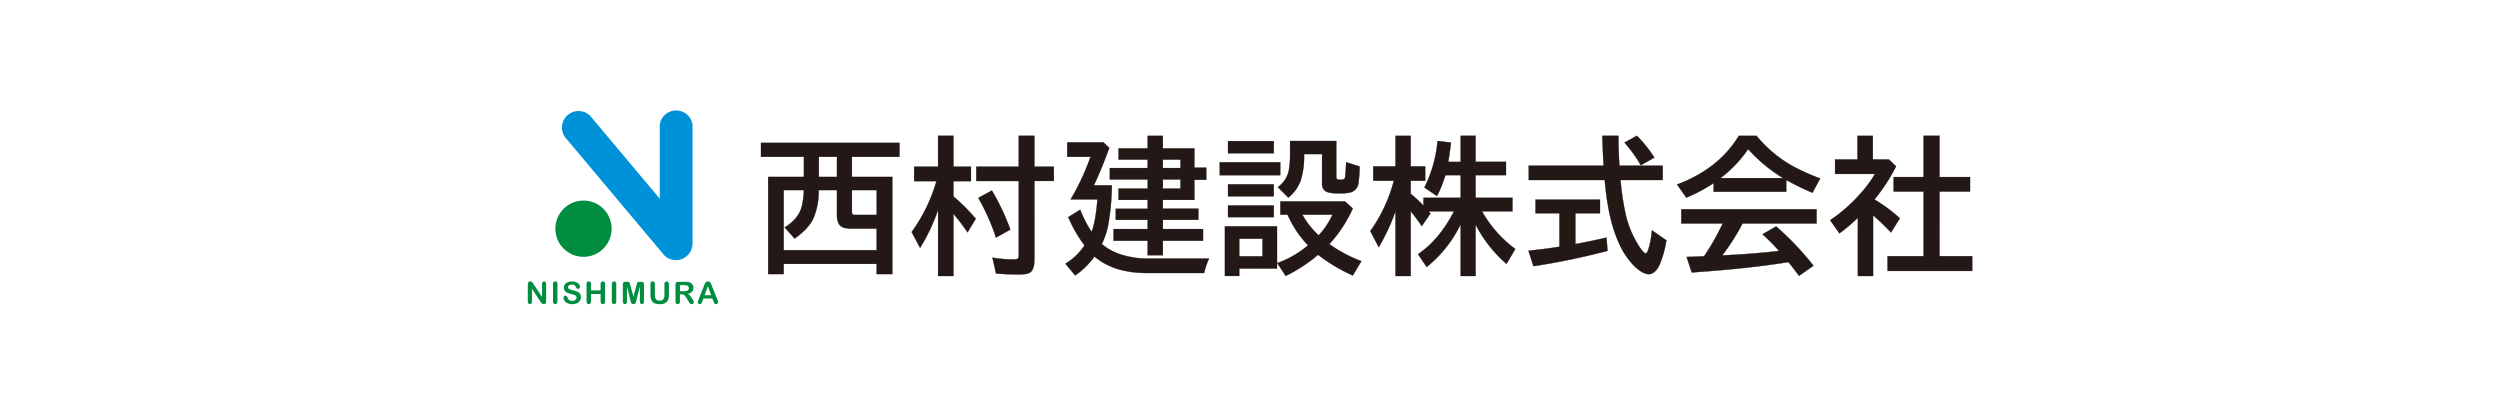 <svg xmlns="http://www.w3.org/2000/svg" xmlns:xlink="http://www.w3.org/1999/xlink" width="948" height="157" viewBox="0 0 948 157">
  <defs>
    <clipPath id="clip-path">
      <rect id="長方形_85" data-name="長方形 85" width="948" height="157" transform="translate(26 3419)" fill="#fff"/>
    </clipPath>
  </defs>
  <g id="マスクグループ_19" data-name="マスクグループ 19" transform="translate(-26 -3419)" clip-path="url(#clip-path)">
    <g id="武ダGEADグループ_20社バナー_20250702-16" transform="translate(29.5 3429.26)">
      <g id="グループ_75" data-name="グループ 75">
        <g id="グループ_74" data-name="グループ 74">
          <path id="パス_546" data-name="パス 546" d="M198.81,97.47l3.24,4.9V97.42a1.067,1.067,0,0,1,.21-.72.7.7,0,0,1,.56-.24.719.719,0,0,1,.57.24,1.067,1.067,0,0,1,.21.72v6.54c0,.73-.3,1.09-.91,1.09a1.07,1.07,0,0,1-.41-.07,1.121,1.121,0,0,1-.34-.21,1.853,1.853,0,0,1-.29-.33l-.27-.39-3.16-4.84v4.87a1.018,1.018,0,0,1-.22.72.748.748,0,0,1-.57.24.709.709,0,0,1-.57-.25,1.068,1.068,0,0,1-.22-.72V97.66a1.814,1.814,0,0,1,.09-.64.908.908,0,0,1,.36-.42.972.972,0,0,1,.54-.16.937.937,0,0,1,.39.07.951.951,0,0,1,.28.2,2.387,2.387,0,0,1,.25.32c.08.13.17.27.26.41v.03Z" fill="#008d3f"/>
          <path id="パス_547" data-name="パス 547" d="M206.2,104.04V97.49a1.142,1.142,0,0,1,.23-.77.779.779,0,0,1,.6-.26.829.829,0,0,1,.62.25,1.077,1.077,0,0,1,.24.77v6.55a1.093,1.093,0,0,1-.24.77.807.807,0,0,1-.62.26.764.764,0,0,1-.6-.26,1.093,1.093,0,0,1-.24-.77h.01Z" fill="#008d3f"/>
          <path id="パス_548" data-name="パス 548" d="M216.79,102.43a2.48,2.48,0,0,1-.39,1.36,2.613,2.613,0,0,1-1.14.94,4.22,4.22,0,0,1-1.78.34,4.092,4.092,0,0,1-2.03-.46,2.615,2.615,0,0,1-.92-.89,1.975,1.975,0,0,1-.35-1.09.717.717,0,0,1,.21-.52.7.7,0,0,1,.54-.22.644.644,0,0,1,.45.17,1.261,1.261,0,0,1,.31.5,3.656,3.656,0,0,0,.34.66,1.419,1.419,0,0,0,.52.44,1.865,1.865,0,0,0,.88.17,2.026,2.026,0,0,0,1.22-.35,1.049,1.049,0,0,0,.47-.87.9.9,0,0,0-.25-.67,1.686,1.686,0,0,0-.65-.39,10.8,10.8,0,0,0-1.07-.29,7.54,7.54,0,0,1-1.5-.49,2.45,2.45,0,0,1-.96-.77,1.939,1.939,0,0,1-.35-1.2,2.027,2.027,0,0,1,.37-1.22,2.33,2.33,0,0,1,1.08-.82,4.453,4.453,0,0,1,1.67-.29,4,4,0,0,1,1.32.19,3.151,3.151,0,0,1,.93.5,2.018,2.018,0,0,1,.54.66,1.581,1.581,0,0,1,.17.67.781.781,0,0,1-.21.54.679.679,0,0,1-.53.24.645.645,0,0,1-.44-.14,2.057,2.057,0,0,1-.33-.47,2.107,2.107,0,0,0-.54-.73,1.561,1.561,0,0,0-1.02-.26,1.765,1.765,0,0,0-1.05.29.823.823,0,0,0-.4.69.693.693,0,0,0,.14.43,1.272,1.272,0,0,0,.37.31,1.96,1.96,0,0,0,.48.2c.16.05.43.12.81.22.47.11.89.23,1.27.36a3.816,3.816,0,0,1,.97.48,1.956,1.956,0,0,1,.62.72,2.277,2.277,0,0,1,.22,1.06h.01Z" fill="#008d3f"/>
          <path id="パス_549" data-name="パス 549" d="M220.61,97.49v2.38h3.64V97.49a1.142,1.142,0,0,1,.23-.77.764.764,0,0,1,.6-.26.814.814,0,0,1,.62.25,1.077,1.077,0,0,1,.24.77v6.55a1.093,1.093,0,0,1-.24.77.8.8,0,0,1-.61.26.785.785,0,0,1-.61-.26,1.142,1.142,0,0,1-.23-.77v-2.8h-3.64v2.8a1.093,1.093,0,0,1-.24.77.8.8,0,0,1-.61.26.785.785,0,0,1-.61-.26,1.142,1.142,0,0,1-.23-.77V97.48a1.142,1.142,0,0,1,.22-.77.771.771,0,0,1,.61-.26.8.8,0,0,1,.62.25,1.077,1.077,0,0,1,.24.77v.02Z" fill="#008d3f"/>
          <path id="パス_550" data-name="パス 550" d="M228.5,104.04V97.49a1.142,1.142,0,0,1,.23-.77.794.794,0,0,1,.6-.26.829.829,0,0,1,.62.25,1.077,1.077,0,0,1,.24.77v6.55a1.093,1.093,0,0,1-.24.77.807.807,0,0,1-.62.26.764.764,0,0,1-.6-.26,1.093,1.093,0,0,1-.24-.77h.01Z" fill="#008d3f"/>
          <path id="パス_551" data-name="パス 551" d="M235.57,103.67l-1.33-5.3v5.74a1.021,1.021,0,0,1-.21.71.712.712,0,0,1-.56.24.726.726,0,0,1-.56-.24,1.068,1.068,0,0,1-.22-.72V97.52a.808.808,0,0,1,.28-.73,1.33,1.33,0,0,1,.77-.19h.52a2.19,2.19,0,0,1,.68.08.555.555,0,0,1,.31.31,4.091,4.091,0,0,1,.23.72l1.21,4.55,1.21-4.55a5.173,5.173,0,0,1,.23-.72.587.587,0,0,1,.31-.31,1.921,1.921,0,0,1,.68-.08h.52a1.352,1.352,0,0,1,.77.19.819.819,0,0,1,.28.73v6.58a1.021,1.021,0,0,1-.21.71.719.719,0,0,1-.57.24.705.705,0,0,1-.55-.24,1.057,1.057,0,0,1-.22-.71V98.36l-1.33,5.3c-.09.34-.16.6-.21.76a1.052,1.052,0,0,1-.3.44,1.029,1.029,0,0,1-1.11.07.919.919,0,0,1-.32-.33,1.565,1.565,0,0,1-.18-.44c-.04-.16-.09-.33-.13-.5h.01Z" fill="#008d3f"/>
          <path id="パス_552" data-name="パス 552" d="M243.15,101.48v-4a1.142,1.142,0,0,1,.23-.77.764.764,0,0,1,.6-.26.774.774,0,0,1,.62.26,1.142,1.142,0,0,1,.23.77v4.09a3.593,3.593,0,0,0,.16,1.17,1.39,1.39,0,0,0,.55.73,2.023,2.023,0,0,0,1.11.26,1.676,1.676,0,0,0,1.39-.52,2.584,2.584,0,0,0,.41-1.59V97.5a1.142,1.142,0,0,1,.23-.77.764.764,0,0,1,.61-.25.8.8,0,0,1,.62.25,1.077,1.077,0,0,1,.24.77v4a5.833,5.833,0,0,1-.19,1.63,2.606,2.606,0,0,1-.72,1.15,2.765,2.765,0,0,1-1.05.61,4.583,4.583,0,0,1-1.41.19,5.707,5.707,0,0,1-1.65-.21,2.452,2.452,0,0,1-1.77-1.75,5.517,5.517,0,0,1-.2-1.62v-.02Z" fill="#008d3f"/>
          <path id="パス_553" data-name="パス 553" d="M254.92,101.36h-.59v2.67a1.153,1.153,0,0,1-.23.78.778.778,0,0,1-.61.25.764.764,0,0,1-.62-.26,1.142,1.142,0,0,1-.22-.77v-6.4a1.1,1.1,0,0,1,.24-.79,1.082,1.082,0,0,1,.79-.24h2.74a8.771,8.771,0,0,1,.97.05,2.379,2.379,0,0,1,.73.2,2.168,2.168,0,0,1,.69.47,2.121,2.121,0,0,1,.46.71,2.476,2.476,0,0,1,.16.86,2.127,2.127,0,0,1-.52,1.49,3.056,3.056,0,0,1-1.59.79,3.194,3.194,0,0,1,.86.7,7.9,7.9,0,0,1,.73.99,8.133,8.133,0,0,1,.5.95,1.888,1.888,0,0,1,.18.58.735.735,0,0,1-.1.33.812.812,0,0,1-.29.26.928.928,0,0,1-.42.09.821.821,0,0,1-.48-.13,1.189,1.189,0,0,1-.33-.34c-.09-.14-.22-.34-.38-.6l-.67-1.12a5.912,5.912,0,0,0-.65-.94,1.516,1.516,0,0,0-.58-.44,1.976,1.976,0,0,0-.74-.12l-.03-.02Zm.96-3.49h-1.55v2.29h1.51a4.233,4.233,0,0,0,1.02-.1,1.146,1.146,0,0,0,.63-.36,1,1,0,0,0,.22-.69,1.067,1.067,0,0,0-.18-.61,1,1,0,0,0-.49-.39,3.629,3.629,0,0,0-1.16-.12Z" fill="#008d3f"/>
          <path id="パス_554" data-name="パス 554" d="M267.02,103.98l-.4-1.04h-3.38l-.4,1.07a3.28,3.28,0,0,1-.4.84.622.622,0,0,1-.54.22.8.8,0,0,1-.56-.23.725.725,0,0,1-.24-.53,1.119,1.119,0,0,1,.06-.35c.04-.12.1-.29.19-.5l2.13-5.4c.06-.16.13-.34.22-.56a3.376,3.376,0,0,1,.27-.54,1.073,1.073,0,0,1,.96-.48,1.2,1.2,0,0,1,.59.13,1.136,1.136,0,0,1,.38.34,1.947,1.947,0,0,1,.24.45c.07.16.15.38.25.64l2.17,5.36a2.787,2.787,0,0,1,.26.89.759.759,0,0,1-.24.53.785.785,0,0,1-.58.24.712.712,0,0,1-.34-.07.876.876,0,0,1-.24-.19,2.68,2.68,0,0,1-.21-.37c-.07-.17-.14-.32-.19-.44h0Zm-3.33-2.31h2.48l-1.25-3.43Z" fill="#008d3f"/>
        </g>
        <path id="パス_555" data-name="パス 555" d="M259.09,36.95a6.271,6.271,0,0,0-12.4,0h0V65.1L220.94,34.43a4.466,4.466,0,0,0-.33-.43,6.279,6.279,0,0,0-9.57,8.13,5.109,5.109,0,0,0,.45.48l36.29,43.22c.08.11.16.22.25.33a6.275,6.275,0,0,0,11.06-4.03h.02V36.96h0Z" fill="#0092d8"/>
        <circle id="楕円形_3" data-name="楕円形 3" cx="10.67" cy="10.67" r="10.67" transform="translate(207.09 65.79)" fill="#008d3f"/>
      </g>
      <g id="グループ_76" data-name="グループ 76">
        <path id="パス_556" data-name="パス 556" d="M301.35,56.84V49.19H285.07V43.92h52.52v5.27H319.54v7.65h15.32V93.66h-5.93V89.81H293.67v3.85H287.8V56.84h13.55Zm-.03,4.97h-7.65V84.62h35.26V76.43H318.58q-4.7,0-4.7-4.7V61.82h-6.94a26.46,26.46,0,0,1-2.02,10.76q-1.8,3.855-7.1,7.62l-3.77-4.21q5.085-3.12,6.42-7.7a27.533,27.533,0,0,0,.85-6.47h0ZM307,56.84h6.88V49.19H307Zm12.54,4.97v8.36c0,.71.32,1.06.96,1.06h8.44V61.81h-9.4Z" fill="#231815"/>
        <path id="パス_556_-_アウトライン" data-name="パス 556 - アウトライン" d="M285.02,43.87h52.62v5.37H319.59v7.55h15.32V93.71h-6.03V89.86H293.72v3.85h-5.97V56.79H301.3V49.24H285.02Zm52.52.1H285.12v5.17H301.4v7.75H287.85V93.61h5.77V89.76h35.36v3.85h5.83V56.89H319.49V49.14h18.05Zm-30.59,5.17h6.98v7.75h-6.98Zm6.88.1h-6.78v7.55h6.78ZM293.62,61.76h7.75v.06a27.655,27.655,0,0,1-.852,6.484,11.689,11.689,0,0,1-2.282,4.236A16.8,16.8,0,0,1,294.127,76l3.7,4.132c3.491-2.488,5.862-5.037,7.047-7.574a26.509,26.509,0,0,0,2.015-10.74V61.77h7.039v9.96a4.108,4.108,0,0,0,4.65,4.65h10.4v8.29H293.62Zm7.649.1H293.72V84.57h35.16V76.48h-10.3c-3.152,0-4.75-1.6-4.75-4.75V61.87h-6.841A26.545,26.545,0,0,1,304.965,72.6c-1.2,2.562-3.591,5.133-7.116,7.639l-.036.026-3.84-4.288.051-.031a16.747,16.747,0,0,0,4.135-3.472,11.59,11.59,0,0,0,2.263-4.2A27.467,27.467,0,0,0,301.269,61.86Zm18.221-.1h9.5v9.52H320.5c-.67,0-1.01-.373-1.01-1.11Zm9.4.1h-9.3v8.31c0,.68.3,1.01.91,1.01h8.39Z" fill="#040000"/>
        <path id="パス_557" data-name="パス 557" d="M352.23,69.29a71.525,71.525,0,0,1-6.83,14.42l-3.2-5.98a62.555,62.555,0,0,0,9.42-19.31h-8.47V52.93h9.07V41.24h5.82V52.93h6.64v5.49h-6.64v5.79a76.524,76.524,0,0,1,8.47,8.47l-3.11,5.16a87.759,87.759,0,0,0-5.35-7.05v23.6h-5.82V69.29h0Zm30.58-16.36V41.24h5.93V52.93h7.37v5.43h-7.37V88.27c0,2.4-.53,3.99-1.58,4.75-.75.53-2.16.79-4.23.79q-4.89,0-8.74-.38l-1.34-5.98a49.222,49.222,0,0,0,8.11.66c.93,0,1.48-.16,1.67-.49a3.316,3.316,0,0,0,.19-1.39V58.37H366.71V52.94h16.1Zm-8.63,26.9a83.71,83.71,0,0,0-6.69-15.05l5.13-2.79a87.558,87.558,0,0,1,6.99,14.8l-5.43,3.03h0Z" fill="#231815"/>
        <path id="パス_557_-_アウトライン" data-name="パス 557 - アウトライン" d="M358.1,94.44h-5.92V69.586a71.814,71.814,0,0,1-6.738,14.15l-.046.074-3.256-6.084.019-.025a62.763,62.763,0,0,0,9.393-19.23H343.1V52.88h9.07V41.19h5.92V52.88h6.64v5.59h-6.64v5.717a76.924,76.924,0,0,1,8.458,8.461l.023.027L363.4,77.932l-.044-.063c-1.945-2.8-3.714-5.137-5.259-6.943Zm-5.82-.1H358V70.655l.088.1a87.681,87.681,0,0,1,5.309,6.991l3.052-5.063a77.005,77.005,0,0,0-8.442-8.437l-.017-.015V58.37h6.64V52.98h-6.64V41.29h-5.72V52.98H343.2v5.39h8.487l-.019.064a62.894,62.894,0,0,1-9.409,19.3L345.4,83.61a71.794,71.794,0,0,0,6.78-14.336l.1-.281Zm30.65-.48c-3.209,0-6.151-.128-8.745-.38l-.036,0-.008-.035-1.356-6.052.073.012a49.433,49.433,0,0,0,8.1.659c.914,0,1.447-.152,1.627-.465a3.28,3.28,0,0,0,.183-1.365V58.42H366.66V52.89h16.1V41.19h6.03V52.88h7.37v5.53h-7.37V88.27c0,2.41-.539,4.022-1.6,4.79C386.428,93.6,385.035,93.86,382.93,93.86Zm-8.7-.476c2.582.25,5.508.376,8.7.376,2.055,0,3.468-.263,4.2-.781,1.034-.749,1.559-2.333,1.559-4.709V58.31h7.37V52.98h-7.37V41.29h-5.83V52.94h-.04v.05H366.76v5.33h16.11V86.23a3.345,3.345,0,0,1-.2,1.414c-.2.348-.761.516-1.714.516a49.558,49.558,0,0,1-8.045-.649Zm0-13.247-.1-.291A84.092,84.092,0,0,0,367.447,64.8l-.025-.044,5.218-2.838.024.042a88.056,88.056,0,0,1,6.994,14.809l.014.04-5.441,3.036ZM367.559,64.8a84.192,84.192,0,0,1,6.647,14.949l5.343-2.982a87.965,87.965,0,0,0-6.948-14.71Z" fill="#040000"/>
        <path id="パス_558" data-name="パス 558" d="M418.09,60.03a88.217,88.217,0,0,1-1.42,15.27,29.471,29.471,0,0,1-2.38,6.99,21.394,21.394,0,0,0,7.65,4.07,32.138,32.138,0,0,0,9.75,1.42h23.27a29.6,29.6,0,0,0-1.86,5.49H431.58q-12.78,0-20.05-6.28a29.235,29.235,0,0,1-7.32,7.18l-3.69-4.42a23.471,23.471,0,0,0,7.24-6.94,50.945,50.945,0,0,1-6.17-10.73l4.53-2.81a42.685,42.685,0,0,0,4.32,8.41q1.53-3.93,2.21-12.32H402.49a91.362,91.362,0,0,0,7.54-16.17h-8.82V43.7h13.68l2.24,2.13q-3,8.22-5.84,14.2h6.8Zm19.36,5.49v3.36h13.47v4.21H437.45v3.5h15.24v4.43H437.45v5.49h-5.76V81.02H418.77V76.59h12.92v-3.5h-12.1V68.88h12.1V65.52H420.66V61.26h11.03V57.79H417.35V53.48h14.34V50.26H420.66V46h11.03V41.25h5.76V46h11.96v7.32h4.51v4.59h-4.51v7.62H437.45Zm0-12.04h6.69V50.26h-6.69Zm0,7.78h6.69V57.79h-6.69Z" fill="#231815"/>
        <path id="パス_558_-_アウトライン" data-name="パス 558 - アウトライン" d="M431.64,41.2h5.86v4.75h11.96v7.32h4.51v4.69h-4.51v7.62H437.5v3.25h13.47v4.31H437.5v3.4h15.24v4.53H437.5v5.49h-5.86V81.07H418.72V76.54h12.92v-3.4h-12.1V68.83h12.1V65.57H420.61V61.21h11.03V57.84H417.3V53.43h14.34V50.31H420.61V45.95h11.03Zm5.76.1h-5.66v4.75H420.71v4.16h11.03v3.32H417.4v4.21h14.34v3.57H420.71v4.16h11.03v3.46h-12.1v4.11h12.1v3.6H418.82v4.33h12.92v5.49h5.66V80.97h15.24V76.64H437.4v-3.6h13.47V68.93H437.4V65.52h.05v-.04h11.91V57.86h4.51V53.37h-4.51V46.05H437.4Zm-36.24,2.35h13.75l2.278,2.166-.011.031c-1.963,5.379-3.917,10.133-5.808,14.133h6.772v.051a88.591,88.591,0,0,1-1.421,15.279,29.7,29.7,0,0,1-2.367,6.967,21.467,21.467,0,0,0,7.6,4.035,32.243,32.243,0,0,0,9.735,1.418h23.35L455,87.8a29.4,29.4,0,0,0-1.856,5.48l-.01.038H431.58a38.358,38.358,0,0,1-11.416-1.571,24.209,24.209,0,0,1-8.625-4.686,29.367,29.367,0,0,1-7.3,7.148l-.037.025-3.756-4.5.049-.03a23.534,23.534,0,0,0,7.205-6.9A51.234,51.234,0,0,1,401.544,72.1l-.017-.04,4.619-2.865.021.058a42.613,42.613,0,0,0,4.262,8.317c1-2.609,1.725-6.7,2.167-12.16H402.4l.046-.076a91.626,91.626,0,0,0,7.512-16.094h-8.8Zm13.71.1H401.26v5.39H410.1l-.024.067a91.921,91.921,0,0,1-7.5,16.1H412.7l0,.054c-.448,5.562-1.192,9.712-2.213,12.334l-.036.092-.053-.083a43.033,43.033,0,0,1-4.3-8.362L401.653,72.1A51.067,51.067,0,0,0,407.8,82.78l.022.028-.02.03a23.6,23.6,0,0,1-7.207,6.924L404.22,94.1a29.319,29.319,0,0,0,7.27-7.143l.032-.044.041.036a24.092,24.092,0,0,0,8.631,4.7A38.259,38.259,0,0,0,431.58,93.22h21.481a29.787,29.787,0,0,1,1.819-5.39H431.69a32.342,32.342,0,0,1-9.765-1.422,21.534,21.534,0,0,1-7.668-4.08l-.029-.025.017-.035a29.57,29.57,0,0,0,2.376-6.978,88.334,88.334,0,0,0,1.418-15.21h-6.828l.034-.071c1.9-4,3.857-8.77,5.827-14.165Zm22.53,6.46h6.79v3.32H437.4Zm6.69.1H437.5v3.12h6.59Zm-6.69,7.43h6.79v3.57H437.4Zm6.69.1H437.5v3.37h6.59Z" fill="#040000"/>
        <path id="パス_559" data-name="パス 559" d="M459.03,51.26h22.94v4.92H459.03V51.26Zm21.71,24.31v16H466.43v2.81h-5.44V75.56h19.75ZM462.17,43.26h17.34v4.59H462.17Zm0,16.39h17.34v4.53H462.17Zm0,8h17.34v4.43H462.17Zm4.26,12.62v6.67h8.82V80.27Zm34.14,2.05a54.036,54.036,0,0,0,12.15,6.45l-3.25,5.43a63.347,63.347,0,0,1-13.16-7.87,56.992,56.992,0,0,1-12.29,8.03l-3.17-4.86a37.69,37.69,0,0,0,11.66-6.72,40.278,40.278,0,0,1-7.76-11.64h-2.73V66.11h24.5l2.95,2.68a50.612,50.612,0,0,1-8.9,13.52h0ZM485.71,43.21h17.51v13.3c0,.6.09.97.27,1.12a2.11,2.11,0,0,0,1.23.27,2.486,2.486,0,0,0,1.56-.33c.18-.15.31-.63.38-1.45q.27-3.135.3-4.86l5.11,1.61a49.279,49.279,0,0,1-.41,5.98,4.175,4.175,0,0,1-3.58,3.96,21.989,21.989,0,0,1-4.02.27q-3.795,0-5.11-.96a3.5,3.5,0,0,1-1.12-3V48.17H491v.57a29.7,29.7,0,0,1-1.2,9.18,14.621,14.621,0,0,1-4.78,6.75l-3.96-3.96a10.319,10.319,0,0,0,4.26-6.94,31.4,31.4,0,0,0,.38-5.27V43.2h0Zm10.82,35.78a28.711,28.711,0,0,0,5.24-7.84H490.35a31.243,31.243,0,0,0,5.87,7.54l.3.3h.01Z" fill="#231815"/>
        <path id="パス_559_-_アウトライン" data-name="パス 559 - アウトライン" d="M485.65,43.079l.081.081H503.27V56.51c0,.578.085.942.252,1.082a2.079,2.079,0,0,0,1.2.258,2.463,2.463,0,0,0,1.526-.317c.12-.1.279-.426.364-1.417.179-2.079.28-3.713.3-4.857v-.067l5.209,1.641v.037a49.471,49.471,0,0,1-.41,5.986,4.232,4.232,0,0,1-3.62,4,22.142,22.142,0,0,1-4.03.271c-2.526,0-4.255-.326-5.139-.97a3.559,3.559,0,0,1-1.141-3.04V48.22h-6.73v.52a29.893,29.893,0,0,1-1.2,9.2,14.742,14.742,0,0,1-4.8,6.773l-.035.028L480.983,60.7l.049-.034a10.32,10.32,0,0,0,4.239-6.908,31.441,31.441,0,0,0,.379-5.261Zm17.52.181H485.75V48.5a31.538,31.538,0,0,1-.381,5.279,10.423,10.423,0,0,1-4.232,6.938l3.886,3.886a14.636,14.636,0,0,0,4.729-6.7,29.8,29.8,0,0,0,1.2-9.164v-.62h6.93v11a3.468,3.468,0,0,0,1.1,2.96c.867.631,2.576.95,5.08.95a22.054,22.054,0,0,0,4.01-.269,4.14,4.14,0,0,0,3.54-3.917,49.346,49.346,0,0,0,.409-5.937l-5.011-1.579c-.023,1.142-.123,2.755-.3,4.8-.071.835-.2,1.32-.4,1.484a2.5,2.5,0,0,1-1.592.342,2.163,2.163,0,0,1-1.26-.28c-.2-.163-.29-.542-.29-1.16Zm-41.05-.05h17.44V47.9H462.12Zm17.34.1H462.22V47.8h17.24Zm-20.43,7.9h22.99v5.02H458.98V51.21Zm22.89.1H459.08v4.82h22.84Zm-19.8,8.29h17.44v4.63H462.12Zm17.34.1H462.22v4.43h17.24Zm2.51,6.36h24.569l2.992,2.718-.015.033a50.913,50.913,0,0,1-8.876,13.5,54.286,54.286,0,0,0,12.1,6.415l.055.021-3.3,5.52-.041-.019a63.758,63.758,0,0,1-13.138-7.85,57.25,57.25,0,0,1-12.269,8.01l-.039.018L480.79,89.5V91.62H466.48v2.81h-5.54V75.51h19.85V89.468l.044-.015a37.771,37.771,0,0,0,11.6-6.677,40.52,40.52,0,0,1-7.72-11.585H481.97Zm24.531.1H482.07v4.93h2.713l.013.03a40.428,40.428,0,0,0,7.751,11.626l.036.039-.041.034a37.942,37.942,0,0,1-11.615,6.708l3.111,4.77a57.232,57.232,0,0,0,12.24-8l.032-.027.032.026a63.456,63.456,0,0,0,13.109,7.844l3.2-5.34a54.294,54.294,0,0,1-12.106-6.435l-.021-.015V82.29l.014-.014A50.748,50.748,0,0,0,509.409,68.8ZM480.69,75.61H461.04V94.33h5.34V91.52h14.31ZM462.12,67.6h17.44v4.53H462.12Zm17.34.1H462.22v4.33h17.24Zm10.805,3.4h11.579l-.028.069a28.858,28.858,0,0,1-5.249,7.854l-.015.017H496.5l-.315-.315a31.4,31.4,0,0,1-5.878-7.551Zm11.43.1H490.435a31.335,31.335,0,0,0,5.82,7.454l.269.269A28.88,28.88,0,0,0,501.7,71.2ZM466.38,80.22h8.92v6.77h-8.92Zm8.82.1h-8.72v6.57h8.72Z" fill="#040000"/>
        <path id="パス_560" data-name="パス 560" d="M550.41,74.7a46.766,46.766,0,0,1-12.92,16.28l-3.28-4.86q8.055-5.415,13.65-16.25h-9.64c.2.24.43.52.68.85l-3.25,4.75c-1.47-2.13-2.88-4.01-4.21-5.65V94.4h-5.76V69.82a78.826,78.826,0,0,1-6.36,13.66l-3.2-6.09a58.41,58.41,0,0,0,8.93-19.12h-7.81V52.84h8.44V41.26h5.76V52.84h5.49v5.43h-5.49v4.94a57.548,57.548,0,0,1,4.86,4.53v-3h14.09V56.16h-5.82a42.375,42.375,0,0,1-3.17,7.92l-4.75-3.25a49.034,49.034,0,0,0,4.97-17.62l5.08.6c-.36,3.26-.72,5.7-1.06,7.32h4.75V41.24h5.65v9.89h11.53v5.03H556.04v8.58h13.98v5.13H558.47a45.33,45.33,0,0,0,12.62,14.28l-3.31,5.65a49.6,49.6,0,0,1-11.74-14.94V94.39h-5.65V74.7h.02Z" fill="#231815"/>
        <path id="パス_560_-_アウトライン" data-name="パス 560 - アウトライン" d="M531.49,94.45h-5.86V70.107a79.138,79.138,0,0,1-6.267,13.4l-.046.077-3.256-6.2.017-.025a58.666,58.666,0,0,0,8.907-19.041h-7.8V52.79h8.44V41.21h5.86V52.79h5.49v5.53h-5.49v4.867a57.809,57.809,0,0,1,4.76,4.429V64.69h14.09V56.21h-5.733a42.527,42.527,0,0,1-3.163,7.894l-.026.049-.046-.031-4.787-3.275.021-.039a49.238,49.238,0,0,0,4.965-17.6l.005-.05,5.179.612-.005.049c-.347,3.142-.7,5.585-1.048,7.265h4.638V41.19h5.75v9.89h11.53v5.13H556.09v8.48h13.98v5.23H558.557a45.437,45.437,0,0,0,12.562,14.189l.037.027-3.363,5.741-.045-.038A49.785,49.785,0,0,1,556.09,75.06V94.44h-5.75V74.954a49.92,49.92,0,0,1-5.565,8.807,45,45,0,0,1-7.253,7.258l-.042.034-3.338-4.946.042-.028a36.015,36.015,0,0,0,7.43-6.758,51.194,51.194,0,0,0,6.166-9.4h-9.451c.182.219.391.477.613.77l.022.029-3.311,4.84-.041-.06c-1.379-2-2.764-3.86-4.119-5.537Zm-5.76-.1h5.66V69.679l.089.11c1.371,1.691,2.774,3.572,4.171,5.593l3.189-4.66c-.241-.317-.467-.592-.657-.82l-.068-.082h9.829l-.038.073a51.359,51.359,0,0,1-6.216,9.492,36.142,36.142,0,0,1-7.409,6.749l3.222,4.774a44.905,44.905,0,0,0,7.2-7.208,49.893,49.893,0,0,0,5.644-8.97V74.65h.15l-.05.1V94.34h5.55V74.659l.094.177a49.826,49.826,0,0,0,11.683,14.887l3.257-5.559a45.6,45.6,0,0,1-12.6-14.269l-.044-.075H569.97V64.79H555.99V56.11h11.53V51.18H555.99V41.29h-5.55v9.89h-4.862l.013-.06c.35-1.669.7-4.113,1.054-7.266l-4.981-.588a49.339,49.339,0,0,1-4.949,17.548l4.668,3.194a42.659,42.659,0,0,0,3.14-7.862l.011-.036h5.907v8.68H536.35v3.075l-.086-.09a57.688,57.688,0,0,0-4.856-4.526l-.018-.015V58.22h5.49V52.89h-5.49V41.31h-5.66V52.89h-8.44v5.33h7.824l-.016.062a58.726,58.726,0,0,1-8.92,19.111l3.144,5.984a79.2,79.2,0,0,0,6.31-13.574l.1-.272Z" fill="#040000"/>
        <path id="パス_561" data-name="パス 561" d="M593.88,70.6V82.29q6.525-1.2,11.8-2.46l.38,5.03a269.379,269.379,0,0,1-28.08,5.82l-1.88-5.87q6.72-.69,11.74-1.5V70.61h-9.07V65.42h24.44v5.19h-9.33Zm16.68-18.05H627v5.44H610.99a98.047,98.047,0,0,0,2.02,13.3,37.554,37.554,0,0,0,5.27,12.21c1.07,1.55,1.83,2.32,2.27,2.32.36,0,.73-.6,1.09-1.8a34.316,34.316,0,0,0,1.26-6.96l5.49,3.82a40.3,40.3,0,0,1-2.62,9.34q-1.7,3.465-4.07,3.47c-1.58,0-3.45-1.08-5.65-3.25a27.982,27.982,0,0,1-5.46-8.11q-4.32-9.12-5.57-24.34H576.2V52.55h28.4q-.36-6.03-.49-11.31h6.09q.03,5.865.36,11.31h0Zm8.12-.17a51.818,51.818,0,0,0-6.17-8.58l4.7-2.57a47.672,47.672,0,0,1,6.61,8.28l-5.13,2.87Z" fill="#231815"/>
        <path id="パス_561_-_アウトライン" data-name="パス 561 - アウトライン" d="M621.7,93.74c-1.6,0-3.458-1.068-5.685-3.264a28.129,28.129,0,0,1-5.47-8.124A52.257,52.257,0,0,1,606.991,71.7a98.5,98.5,0,0,1-2.017-13.657H576.15V52.5h28.4c-.231-3.887-.4-7.675-.487-11.259V41.19h6.191v.05c.02,3.874.14,7.662.357,11.26H627.05v5.54h-16a97.973,97.973,0,0,0,2.013,13.238,37.7,37.7,0,0,0,5.263,12.194c1.312,1.9,1.936,2.3,2.229,2.3.234,0,.6-.306,1.042-1.764a34.429,34.429,0,0,0,1.258-6.95l.007-.086,5.588,3.888-.006.032a40.594,40.594,0,0,1-2.624,9.353C624.68,92.563,623.3,93.74,621.7,93.74Zm-45.45-35.8h28.816l0,.046a98.481,98.481,0,0,0,2.019,13.689,52.16,52.16,0,0,0,3.546,10.633,28.032,28.032,0,0,0,5.45,8.1c2.208,2.177,4.044,3.236,5.615,3.236,1.554,0,2.908-1.158,4.025-3.442a40.4,40.4,0,0,0,2.61-9.3l-5.392-3.752a34.418,34.418,0,0,1-1.255,6.884c-.365,1.218-.748,1.836-1.138,1.836-.467,0-1.223-.766-2.311-2.342A37.8,37.8,0,0,1,612.962,71.3a98.326,98.326,0,0,1-2.021-13.308l-.005-.055H626.95V52.6H610.513l0-.047c-.218-3.6-.339-7.388-.36-11.263h-5.989c.092,3.584.257,7.371.489,11.257l0,.053h-28.4Zm1.7,32.8-1.912-5.97.061-.006c4.43-.455,8.365-.957,11.7-1.493V70.66h-9.07V65.37h24.54v5.29h-9.33V82.23c4.292-.79,8.241-1.614,11.738-2.449l.057-.014.388,5.13-.04.011a270.694,270.694,0,0,1-28.085,5.821Zm-1.779-5.883,1.848,5.77a270.638,270.638,0,0,0,27.992-5.8l-.372-4.93c-3.5.834-7.453,1.657-11.745,2.447l-.059.011V70.6h.04v-.04h9.29V65.47H578.82v5.09h9.07V83.353l-.042.007C584.522,83.9,580.592,84.4,576.166,84.853ZM618.7,52.43h-.052l-.014-.025a52,52,0,0,0-6.164-8.572l-.042-.047,4.788-2.618.026.026a47.971,47.971,0,0,1,6.617,8.289l.029.045Zm-6.114-8.616a52.1,52.1,0,0,1,6.112,8.5l5.048-2.824a47.867,47.867,0,0,0-6.547-8.2Z" fill="#040000"/>
        <path id="パス_562" data-name="パス 562" d="M673.84,57.96v4.48H646.31V59.16a59.291,59.291,0,0,1-10.35,5.52l-3.52-4.97q15.765-5.9,23.43-18.46h6.72a47.484,47.484,0,0,0,14.56,11.94,82.134,82.134,0,0,0,9.56,4.23l-2.92,5.41a96.881,96.881,0,0,1-9.94-4.86h0ZM657.26,74.48a80.885,80.885,0,0,1-7.7,12.1l.87-.03q11.355-.54,20.68-1.67a86.267,86.267,0,0,0-6.25-6.31l5.16-2.98a112.566,112.566,0,0,1,14.15,14.89l-5.49,3.85q-2.355-3.195-3.99-5.22l-.9.14q-14.64,2.355-35.78,3.8l-1.94-5.87c1.44-.04,2.79-.09,4.07-.16l2.57-.11a91.324,91.324,0,0,0,7.05-12.43H634.05V69.1h51.29v5.38H657.26ZM672.69,57.3a58.84,58.84,0,0,1-13.3-11.03A47.138,47.138,0,0,1,648.88,57.3h23.81Z" fill="#231815"/>
        <path id="パス_562_-_アウトライン" data-name="パス 562 - アウトライン" d="M655.842,41.2h6.772l.015.018a47.663,47.663,0,0,0,14.545,11.928,82.458,82.458,0,0,0,9.554,4.227l.053.02-2.969,5.5-.042-.018a97.782,97.782,0,0,1-9.88-4.825V62.49H646.26V59.254a59.663,59.663,0,0,1-10.281,5.472l-.037.015-3.581-5.056.061-.023a50.885,50.885,0,0,0,13.727-7.557,41.08,41.08,0,0,0,9.678-10.882Zm6.724.1H655.9a41.177,41.177,0,0,1-9.687,10.884,50.944,50.944,0,0,1-13.693,7.55l3.459,4.884a59.5,59.5,0,0,0,10.3-5.5l.078-.052V62.39h27.43V57.839l.091.091a97.138,97.138,0,0,0,9.887,4.836l2.871-5.32a82.363,82.363,0,0,1-9.513-4.212A47.76,47.76,0,0,1,662.566,41.3Zm-3.182,4.89.042.046a59.028,59.028,0,0,0,13.289,11.021l-.016.026v.067H648.729l.121-.09a47.339,47.339,0,0,0,10.5-11.018Zm13.124,11.06A59.2,59.2,0,0,1,659.4,46.35a47.473,47.473,0,0,1-10.365,10.9ZM634,69.05h51.39v5.48h-28.1a81.313,81.313,0,0,1-7.625,12l.764-.026c7.46-.355,14.384-.913,20.581-1.658a86.825,86.825,0,0,0-6.183-6.235l-.05-.046,5.25-3.032.027.024a113.085,113.085,0,0,1,14.156,14.9l.033.042-.043.03-5.53,3.878-.029-.039c-1.553-2.108-2.889-3.855-3.971-5.2l-.872.136c-9.641,1.551-21.681,2.83-35.784,3.8l-.039,0-.012-.037L636,87.132l.067,0c1.586-.044,2.879-.095,4.069-.16l2.545-.109a91.635,91.635,0,0,0,7-12.331H634Zm51.29.1H634.1v5.28h15.739l-.033.071a91.75,91.75,0,0,1-7.054,12.437l-.014.021-2.6.111c-1.173.064-2.447.115-4,.158L638.045,93c14.084-.97,26.107-2.248,35.737-3.8l.929-.144.018.022c1.079,1.336,2.412,3.08,3.962,5.182l5.407-3.792a112.986,112.986,0,0,0-14.084-14.818l-5.07,2.928a86.659,86.659,0,0,1,6.2,6.268l.063.071-.095.011c-6.223.752-13.182,1.314-20.684,1.67l-.977.034.065-.084a81.151,81.151,0,0,0,7.7-12.093l.014-.027h28.06Z" fill="#040000"/>
        <path id="パス_563" data-name="パス 563" d="M707.29,65.38a61.966,61.966,0,0,1,9.64,7.13l-3.36,5.38q-3.39-3.555-6.8-6.55V94.39h-5.76V72.3a69.531,69.531,0,0,1-6.99,5.93l-3.52-4.97a61.026,61.026,0,0,0,11.31-9.91,47.855,47.855,0,0,0,5.68-7.65H692.36V50.21h8.49V41.25h5.82v8.96h6.09l2.73,2.62a70.69,70.69,0,0,1-8.19,12.56h-.01Zm18.63-8.49V41.24h6.04V56.89h11.58v5.49H731.96v24.5h12.4v5.6H712.27v-5.6h13.66V62.38H714.57V56.89h11.36Z" fill="#231815"/>
        <path id="パス_563_-_アウトライン" data-name="パス 563 - アウトライン" d="M725.87,41.19h6.14V56.84h11.58v5.59H732.01v24.4h12.4v5.7H712.22v-5.7h13.66V62.43H714.52V56.84h11.35Zm6.04.1h-5.94v15.6h-.04v.05H714.62v5.39h11.36v24.6H712.32v5.5h31.99v-5.5h-12.4V62.33h11.58V56.94H731.91ZM700.8,41.2h5.92v8.96h6.06l.014.014,2.756,2.645-.016.033a71.048,71.048,0,0,1-8.157,12.521,62.5,62.5,0,0,1,9.586,7.1l.032.028-3.417,5.471-.044-.047c-2.185-2.291-4.443-4.468-6.714-6.474V94.44h-5.86V72.418a69.81,69.81,0,0,1-6.91,5.853l-.041.03-.029-.042-3.55-5.012.042-.029a61.273,61.273,0,0,0,11.3-9.9,47.585,47.585,0,0,0,5.63-7.567H692.31V50.16h8.49Zm5.82.1H700.9v8.96h-8.49v5.39h15.167l-.044.075a47.539,47.539,0,0,1-5.686,7.658,61.388,61.388,0,0,1-11.277,9.89l3.461,4.887a69.825,69.825,0,0,0,6.944-5.9l.085-.082V94.34h5.66V71.229l.083.073c2.286,2.014,4.559,4.2,6.759,6.506l3.3-5.289a62.246,62.246,0,0,0-9.571-7.079h-.054v-.147l.05.029a71.025,71.025,0,0,0,8.139-12.481L712.74,50.26h-6.12Z" fill="#040000"/>
      </g>
    </g>
  </g>
</svg>
